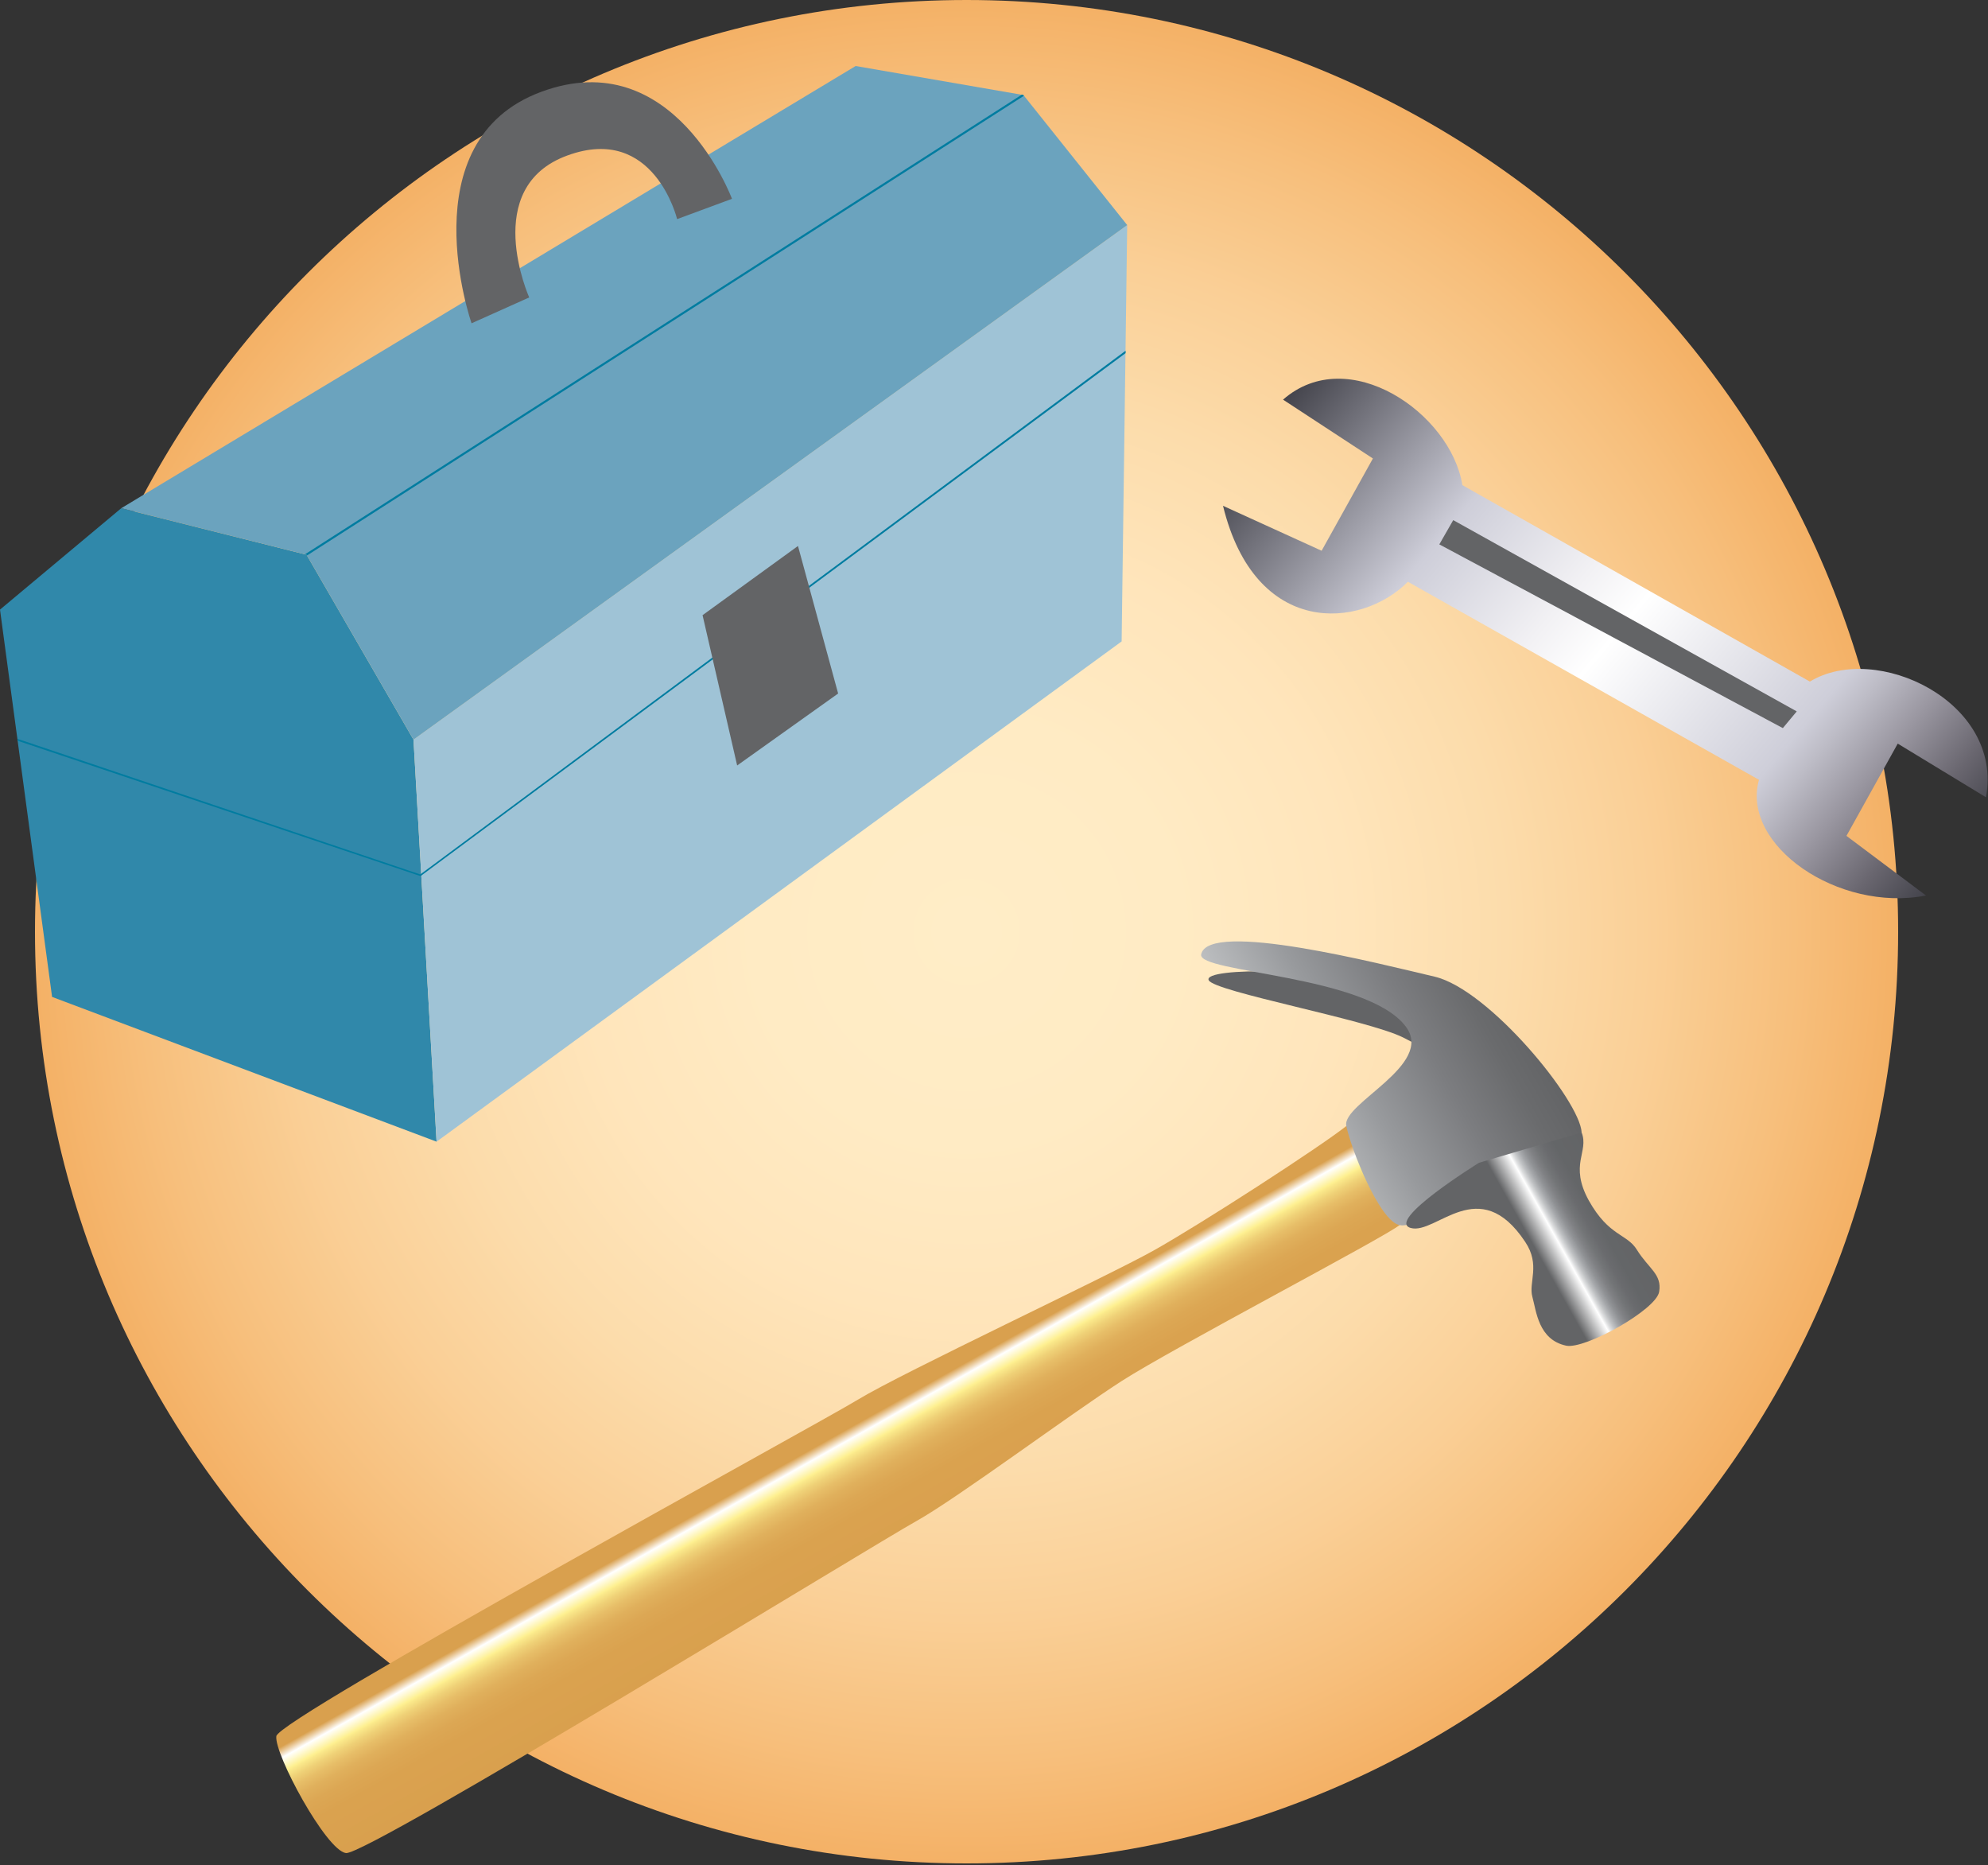 
        <svg xmlns:rdf="http://www.w3.org/1999/02/22-rdf-syntax-ns#" xmlns="http://www.w3.org/2000/svg" xmlns:cc="http://creativecommons.org/ns#" xmlns:xlink="http://www.w3.org/1999/xlink" xmlns:dc="http://purl.org/dc/elements/1.1/" x="0px" y="0px" width="500" height="469" viewBox="0 0 500 469" xml:space="preserve">
            <rect x="0" y="0" width="500" height="469" fill="#333333" stroke="none"/>
            <title>Toolbox</title>
            <desc xmlns:ian_image_library="https://ian.umces.edu/media-library/">
                <ian_image_library:title>Toolbox</ian_image_library:title>
                <ian_image_library:descr>This symbol shows a blue toolbox alongside a hammer and wrench</ian_image_library:descr>
                <ian_image_library:scene>
                    <ian_image_library:contains>toolbox, human</ian_image_library:contains>
                    <ian_image_library:when>2014-08-19</ian_image_library:when>
                </ian_image_library:scene>
            </desc>
            
<radialGradient id="ian_symbols_fb0935b689059e7475866ddd00c0a632" cx="243.112" cy="233.675" r="234.325" gradientTransform="matrix(1 0 0 -1 0 468)" gradientUnits="userSpaceOnUse">
	<stop  offset="0" style="stop-color:#FFEDC7"/>
	<stop  offset="0.228" style="stop-color:#FFEBC4"/>
	<stop  offset="0.412" style="stop-color:#FFE5BB"/>
	<stop  offset="0.579" style="stop-color:#FCDCAB"/>
	<stop  offset="0.738" style="stop-color:#FACF96"/>
	<stop  offset="0.888" style="stop-color:#F7BF7C"/>
	<stop  offset="1" style="stop-color:#F4B166"/>
</radialGradient>
<path fill="url(#ian_symbols_fb0935b689059e7475866ddd00c0a632)" d="M477.4,234.3c0,129.4-104.9,234.3-234.3,234.3S8.8,363.7,8.8,234.3S113.7,0,243.1,0
	S477.4,104.9,477.4,234.3z"/>
<g>
	<polygon fill="#3088AA" points="0,153.3 13.1,250.7 109.8,287.1 104,186 77.1,139.5 30.5,127.8 	"/>
	<polygon fill="#9FC3D6" points="283.5,56.6 282.1,161.3 109.8,287.1 104,186 	"/>
	<path fill="#007CA0" d="M105.7,220.3C105.7,220.3,105.6,220.3,105.7,220.3L4.5,186.3l-0.1-0.5l101.3,34.1L283.1,88.2v0.6
		L105.8,220.3C105.8,220.3,105.8,220.3,105.7,220.3z"/>
	<polygon fill="#636466" points="176.7,154.7 200.7,137.3 210.8,174.4 185.4,192.5 	"/>
	<polygon fill="#6BA3BE" points="30.5,127.8 215.2,16.6 257.4,23.9 283.5,56.6 104,186 77.1,139.5 	"/>
	<polygon fill="#007CA0" points="77.2,139.7 77.1,139.5 76.7,139.4 257,23.8 257.4,23.9 257.5,24.1 	"/>
	<path fill="#636466" d="M133.1,74.8l-14.5,6.5c0,0-16-45.8,17.5-58.2c33.4-12.4,48,26.9,48,26.9l-13.8,5.1c0,0-5.8-24-27.6-16
		C120.7,47.1,133.1,74.8,133.1,74.8z"/>
</g>
<g>
		<linearGradient id="ian_symbols_fdfc372649f026643166c428fd780c61" gradientUnits="userSpaceOnUse" x1="-77.69" y1="-103.192" x2="118.044" y2="-45.789" gradientTransform="matrix(-0.554 -0.832 -0.832 0.554 353.425 220.102)">
		<stop  offset="0" style="stop-color:#44444C"/>
		<stop  offset="6.740000e-002" style="stop-color:#69666F"/>
		<stop  offset="0.15" style="stop-color:#9A97A1"/>
		<stop  offset="0.214" style="stop-color:#BDBCC6"/>
		<stop  offset="0.25" style="stop-color:#CECED9"/>
		<stop  offset="0.5" style="stop-color:#FFFFFF"/>
		<stop  offset="0.575" style="stop-color:#F2F1F4"/>
		<stop  offset="0.7" style="stop-color:#D7D7E0"/>
		<stop  offset="0.742" style="stop-color:#CECED9"/>
		<stop  offset="1" style="stop-color:#44444C"/>
	</linearGradient>
	<path fill="url(#ian_symbols_fdfc372649f026643166c428fd780c61)" d="M354.1,146.3c-11.8,11.9-38.4,14.1-46.5-19.1l24.8,11.3l12.9-23.2l-22.6-14.8
		c16.4-14.4,42.2,3.4,45.1,21.5l87.4,49.4c16.6-10.1,48.7,5,44.3,29.1L477.3,187l-12.9,23.2l20,15c-22.1,4.3-46.6-12.7-42-29.1
		L354.1,146.3z"/>
	<polygon fill="#636466" points="448.4,183.1 451.9,178.9 365.5,130.8 362,136.9 	"/>
</g>
<g>
	<path fill="#636466" d="M362.2,272.5c-3.5-8.6-0.3-7-9.3-11.6c-9-4.5-47.5-11.5-48.9-14.4c-1.7-3.4,31.4-3.1,44.8,2
		C362.2,253.6,362.2,272.5,362.2,272.5z"/>
		<linearGradient id="ian_symbols_22faac32a7fe87347d73b810386cb67b" gradientUnits="userSpaceOnUse" x1="-24.828" y1="110.653" x2="1.709" y2="137.19" gradientTransform="matrix(-0.963 -0.271 0.271 -0.963 167.779 491.415)">
		<stop  offset="0" style="stop-color:#D9A04E"/>
		<stop  offset="0.322" style="stop-color:#DAA24F"/>
		<stop  offset="0.438" style="stop-color:#DCA754"/>
		<stop  offset="0.521" style="stop-color:#E0B05C"/>
		<stop  offset="0.588" style="stop-color:#E7BE68"/>
		<stop  offset="0.645" style="stop-color:#EFD177"/>
		<stop  offset="0.695" style="stop-color:#FAE88A"/>
		<stop  offset="0.708" style="stop-color:#FEF091"/>
		<stop  offset="0.792" style="stop-color:#FFFFFF"/>
		<stop  offset="0.86" style="stop-color:#D9A04E"/>
	</linearGradient>
	<path fill="url(#ian_symbols_22faac32a7fe87347d73b810386cb67b)" d="M338.7,283.1c-6.8,5.4-36.8,24.8-48.6,31.4c-11.8,6.6-63,30.6-74.2,37.4
		c-11.2,6.8-145.8,80.2-146.4,84.7C68.9,441,82,465.3,87,466c5.1,0.8,133.2-77.8,143.5-83.5c10.2-5.7,38.7-26.9,51.6-35.2
		c12.9-8.3,66.5-36.3,70-39.3C355.7,305.1,338.7,283.1,338.7,283.1z"/>
		<linearGradient id="ian_symbols_efe40adaf50b7114d509e546432b6132" gradientUnits="userSpaceOnUse" x1="-136.73" y1="291.324" x2="-92.338" y2="246.933" gradientTransform="matrix(-0.963 -0.271 0.271 -0.963 167.779 491.415)">
		<stop  offset="0" style="stop-color:#636466"/>
		<stop  offset="0.152" style="stop-color:#6A6B6D"/>
		<stop  offset="0.394" style="stop-color:#7C7D80"/>
		<stop  offset="0.697" style="stop-color:#989A9D"/>
		<stop  offset="1" style="stop-color:#BCBEC0"/>
	</linearGradient>
	<path fill="url(#ian_symbols_efe40adaf50b7114d509e546432b6132)" d="M397.8,284.8c-0.4-8-23.3-36-37-39.2c-13.7-3.2-56.9-14.3-58.7-5.6c-1,4.7,41.8,5.1,51.5,18.2
		c7.2,9.6-16.1,19.3-15,24.9c1.1,5.6,8.4,24.2,13.5,25c5.1,0.8,13.3-8.6,21.6-10.8c6.1-1.6,5.5,1.6,9.3,0
		C386.8,295.7,397.8,284.8,397.8,284.8z"/>
		<linearGradient id="ian_symbols_5cbe788b8cc28eb4614fc6e30be32a71" gradientUnits="userSpaceOnUse" x1="-180.044" y1="246.568" x2="-144.895" y2="211.418" gradientTransform="matrix(-0.963 -0.271 0.271 -0.963 167.779 491.415)">
		<stop  offset="0" style="stop-color:#636466"/>
		<stop  offset="0.149" style="stop-color:#646668"/>
		<stop  offset="0.202" style="stop-color:#6A6B6E"/>
		<stop  offset="0.24" style="stop-color:#737577"/>
		<stop  offset="0.271" style="stop-color:#808184"/>
		<stop  offset="0.298" style="stop-color:#909295"/>
		<stop  offset="0.321" style="stop-color:#A5A7AA"/>
		<stop  offset="0.342" style="stop-color:#BFC1C3"/>
		<stop  offset="0.361" style="stop-color:#DEDFE0"/>
		<stop  offset="0.376" style="stop-color:#FFFFFF"/>
		<stop  offset="0.494" style="stop-color:#636466"/>
	</linearGradient>
	<path fill="url(#ian_symbols_5cbe788b8cc28eb4614fc6e30be32a71)" d="M397.8,284.8c1.9,4.9-3.2,8,1.8,17.1c5.1,9.1,9.6,8.3,12.1,12.4c3,4.8,6.3,6.1,5.6,10.5
		c-0.6,4.5-18.7,14.6-23.4,13.6c-7-1.5-7.5-8.7-8.5-12.3c-1-3.6,2.1-8-1.8-13.8c-11.6-17.5-22.4-1.7-28.8-3.5
		c-6.4-1.8,17.2-16.4,17.2-16.4L397.8,284.8z"/>
</g>
</svg>
